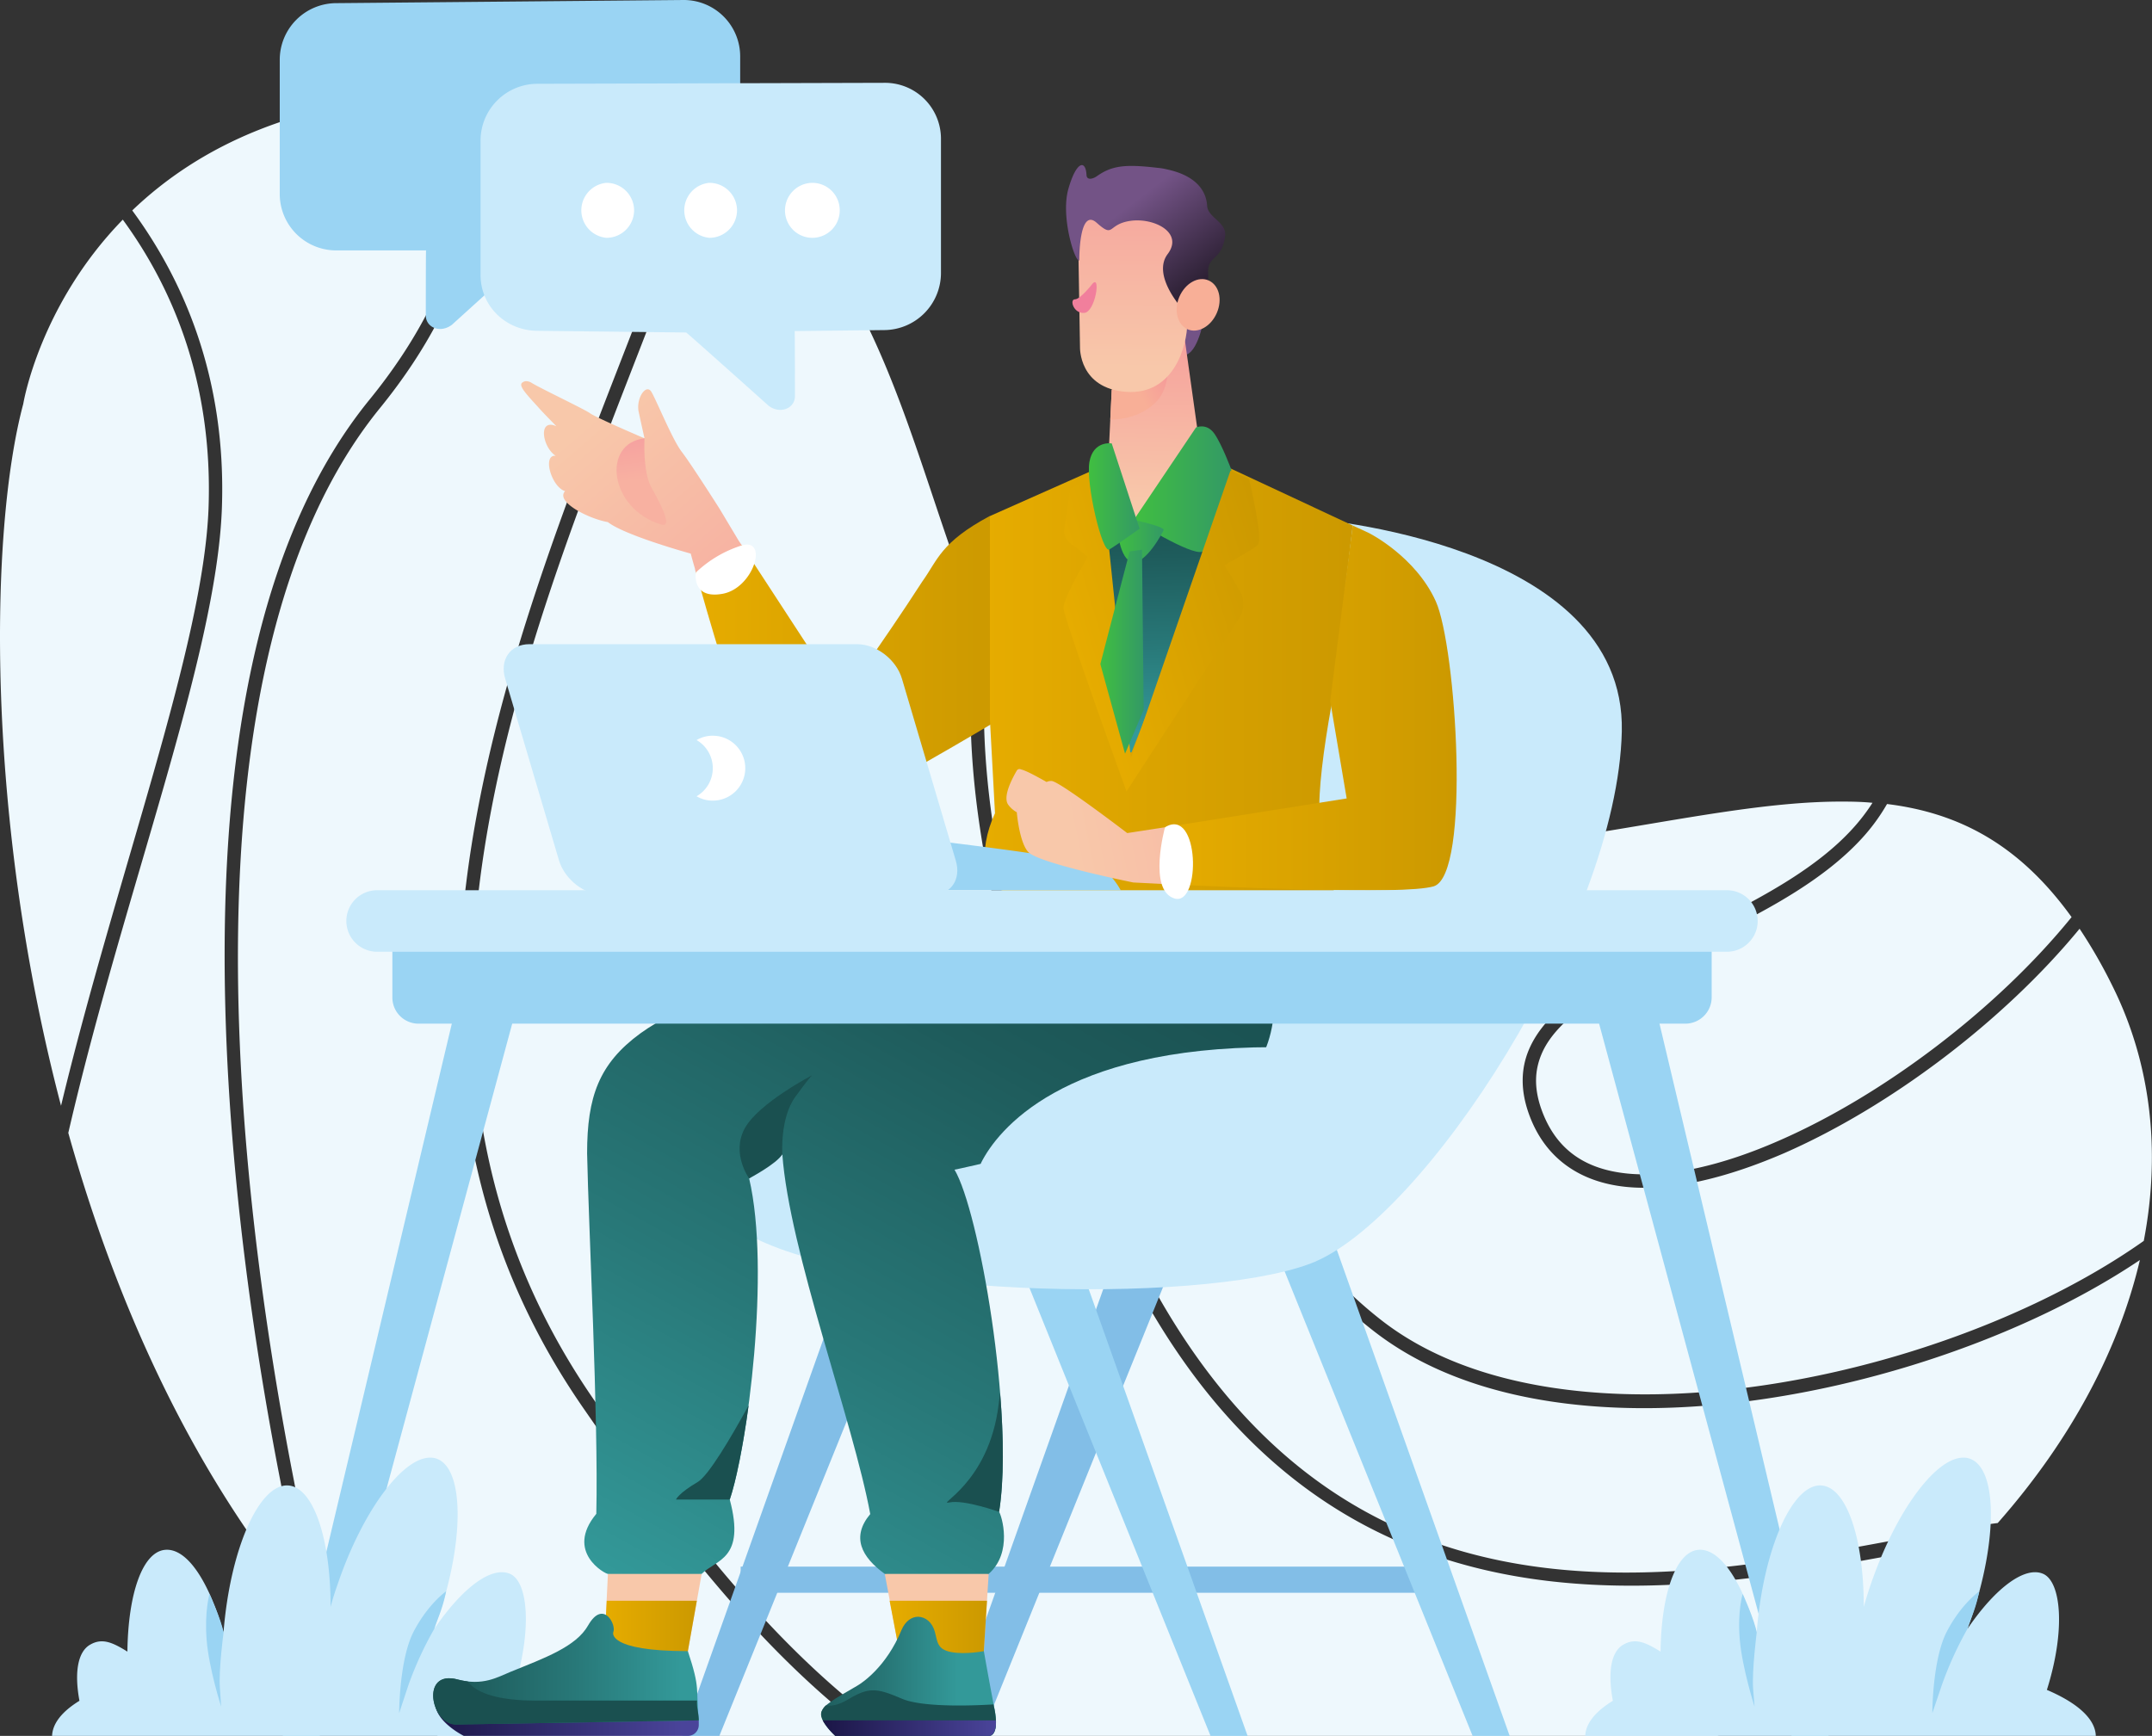<svg xmlns="http://www.w3.org/2000/svg" xmlns:xlink="http://www.w3.org/1999/xlink" viewBox="0 0 888.5 716.8"><rect x="0" y="0" width="888.5" height="716.8" fill="#333333" stroke="none"/><defs><style>.a{fill:#eef8fd;}.b{fill:#82bee7;}.c{fill:#9ad4f3;}.d{fill:#c9eafb;}.e{fill:url(#a);}.f{fill:url(#b);}.g{fill:url(#c);}.h{fill:url(#d);}.i{fill:url(#e);}.j{fill:url(#f);}.k{fill:#1a5050;}.l{fill:#fff;}.m{fill:url(#g);}.n{fill:url(#h);}.o{fill:url(#i);}.p{fill:url(#j);}.q{fill:url(#k);}.r{fill:url(#l);}.s{fill:url(#m);}.t{fill:url(#n);}.u{fill:#f17f9c;}.v{fill:url(#o);}.w{fill:#f8af97;}.x{fill:url(#p);}.y{fill:url(#q);}.z{fill:url(#r);}.aa{fill:url(#s);}.ab{fill:url(#t);}.ac{fill:url(#u);}.ad{fill:url(#v);}.ae{fill:url(#w);}.af{fill:url(#x);}.ag{fill:url(#y);}.ah{fill:url(#z);}.ai{fill:url(#aa);}.aj{fill:url(#ab);}</style><linearGradient id="a" x1="3863.64" y1="-5091.65" x2="3863.99" y2="-5100.59" gradientTransform="matrix(2.83, 0, 0, -2.83, -10682.84, -13786.35)" gradientUnits="userSpaceOnUse"><stop offset="0" stop-color="#f59999"></stop><stop offset="1" stop-color="#f8c8aa"></stop></linearGradient><linearGradient id="b" x1="3200.36" y1="-2819.06" x2="3239.8" y2="-2819.06" gradientTransform="matrix(2.83, 0, 0, -2.83, -8886.76, -7282.22)" gradientUnits="userSpaceOnUse"><stop offset="0" stop-color="#181341"></stop><stop offset="1" stop-color="#4a449a"></stop></linearGradient><linearGradient id="c" x1="249.68" y1="673.05" x2="287.73" y2="673.05" gradientUnits="userSpaceOnUse"><stop offset="0" stop-color="#e6ac00"></stop><stop offset="0.99" stop-color="#c90"></stop></linearGradient><linearGradient id="d" x1="3832.7" y1="-5109.31" x2="3874.58" y2="-5109.31" gradientTransform="matrix(2.83, 0, 0, -2.83, -10682.84, -13793.6)" gradientUnits="userSpaceOnUse"><stop offset="0" stop-color="#1a5050"></stop><stop offset="0.23" stop-color="#1e5b5b"></stop><stop offset="0.62" stop-color="#287878"></stop><stop offset="0.99" stop-color="#399"></stop></linearGradient><linearGradient id="e" x1="3904.94" y1="-5090.35" x2="3905.86" y2="-5100.64" xlink:href="#a"></linearGradient><linearGradient id="f" x1="3920.1" y1="-4992.67" x2="3859.89" y2="-5101.64" gradientTransform="matrix(2.83, 0, 0, -2.83, -10682.84, -13786.35)" xlink:href="#d"></linearGradient><linearGradient id="g" x1="287.32" y1="274.82" x2="412.84" y2="274.82" xlink:href="#c"></linearGradient><linearGradient id="h" x1="406.55" y1="279.06" x2="558.52" y2="279.06" xlink:href="#c"></linearGradient><linearGradient id="i" x1="479.95" y1="292.32" x2="601.42" y2="292.32" xlink:href="#c"></linearGradient><linearGradient id="j" x1="-616.77" y1="-11229.48" x2="-752.05" y2="-11052.59" gradientTransform="matrix(0.75, 0, -0.11, -0.75, -383.83, -8136.72)" xlink:href="#a"></linearGradient><linearGradient id="k" x1="3904.32" y1="-4900.19" x2="3902.96" y2="-4904.24" gradientTransform="matrix(2.83, -0.05, -0.05, -2.83, -10808.99, -13566.86)" gradientUnits="userSpaceOnUse"><stop offset="0"></stop><stop offset="1" stop-color="#735386"></stop></linearGradient><linearGradient id="l" x1="3914.11" y1="-4916.87" x2="3913.34" y2="-4945.83" gradientTransform="matrix(2.83, 0, 0, -2.83, -10617.14, -13789.29)" xlink:href="#a"></linearGradient><linearGradient id="m" x1="3960.04" y1="-4738.65" x2="3950.82" y2="-4744.7" gradientTransform="matrix(3.01, 0, 0, -3.58, -11428.08, -16835.28)" gradientUnits="userSpaceOnUse"><stop offset="0" stop-color="#f17d9d"></stop><stop offset="1" stop-color="#f8af97"></stop></linearGradient><linearGradient id="n" x1="3895.82" y1="-4882.32" x2="3895.03" y2="-4916.3" gradientTransform="matrix(2.83, -0.05, -0.05, -2.83, -10808.99, -13566.86)" xlink:href="#a"></linearGradient><linearGradient id="o" x1="3501.47" y1="-2753.96" x2="3482.54" y2="-2737.77" gradientTransform="matrix(2.78, 0.58, 0.58, -2.78, -7637.43, -9538.17)" xlink:href="#k"></linearGradient><linearGradient id="p" x1="3903.64" y1="-4897.26" x2="3905.84" y2="-4897.87" gradientTransform="matrix(2.83, -0.05, -0.05, -2.83, -10808.99, -13566.86)" xlink:href="#m"></linearGradient><linearGradient id="q" x1="3302.73" y1="-2646.14" x2="3303.47" y2="-2680.61" gradientTransform="matrix(2.83, 0, 0, -2.83, -8886.76, -7282.22)" xlink:href="#d"></linearGradient><linearGradient id="r" x1="468.09" y1="201.98" x2="508.41" y2="201.98" gradientUnits="userSpaceOnUse"><stop offset="0" stop-color="#40bf40"></stop><stop offset="1" stop-color="#396"></stop></linearGradient><linearGradient id="s" x1="3712.61" y1="-3743.94" x2="3714.94" y2="-3763.56" gradientTransform="matrix(2.83, 0, -0.4, -2.83, -11769.46, -10450.98)" gradientUnits="userSpaceOnUse"><stop offset="0" stop-color="#f17d9d"></stop><stop offset="1" stop-color="#f8b1a1"></stop></linearGradient><linearGradient id="t" x1="6707.21" y1="-11710.53" x2="6961.77" y2="-11612.56" gradientTransform="matrix(-0.64, 0.31, -0.41, -0.68, 128.81, -9749.64)" xlink:href="#a"></linearGradient><linearGradient id="u" x1="5165.98" y1="-2790.48" x2="5162.68" y2="-2787.16" gradientTransform="matrix(-2.41, 1.18, -1.54, -2.58, 8564.17, -12951.49)" gradientUnits="userSpaceOnUse"><stop offset="0" stop-color="#f17d9d"></stop><stop offset="1" stop-color="#f8c8aa"></stop></linearGradient><linearGradient id="v" x1="491.46" y1="-66.88" x2="580.33" y2="-66.88" gradientTransform="translate(-7.6 472.3) rotate(-16.8)" xlink:href="#c"></linearGradient><linearGradient id="w" x1="461.24" y1="223.4" x2="480.4" y2="223.4" xlink:href="#r"></linearGradient><linearGradient id="x" x1="367.35" y1="673.05" x2="407.52" y2="673.05" xlink:href="#c"></linearGradient><linearGradient id="y" x1="3252.89" y1="-2813.25" x2="3280.16" y2="-2813.25" gradientTransform="matrix(2.83, 0, 0, -2.83, -8886.76, -7282.22)" xlink:href="#d"></linearGradient><linearGradient id="z" x1="-255.87" y1="-9632.39" x2="-154.58" y2="-9632.39" gradientTransform="matrix(0.75, 0, 0, -2.14, 527.1, -19936.36)" xlink:href="#b"></linearGradient><linearGradient id="aa" x1="449.6" y1="205.01" x2="470.54" y2="205.01" xlink:href="#r"></linearGradient><linearGradient id="ab" x1="454.33" y1="269.06" x2="472.19" y2="269.06" xlink:href="#r"></linearGradient></defs><path class="a" d="M189,39h2.9c5.6,33.4.3,77.4-39.4,126.1-44,54.1-58.7,136.4-59.7,219.8s11.5,168,23,226.8c3.3,17.4,7.1,35.3,10.7,52.7C79.2,608.1,47.9,538.1,28.2,467.8,51,369,89.3,271.4,91.6,210.1c2-54.3-16.1-94.8-37-123.2C81.3,61.3,123.3,39.4,189,39Zm4.1,0h0Zm4.4.1a340.8,340.8,0,0,1,35,2.5C252.7,44,269.9,49,284.7,56c-.4,12.6-3.4,27.3-9.8,44.4-25.6,69.4-61.5,149.7-77.4,232.6s-11.7,168.5,42.9,247.8c40.9,59.3,77.2,104,120.2,136H180.8A346.4,346.4,0,0,1,134.1,673c-4.3-20.4-8.9-41.6-12.9-62.4-11.4-58.5-24-142.9-22.9-225.6s15.9-164,58.5-216.4C197,119.2,203,73.7,197.5,39.1Zm90.1,18.3,2.4,1.3Zm2.5,1.3C362.6,96.9,374.7,185.9,403.4,256c-.9,5.7-1.6,12-2.1,18.8-3.4,49.4,6.6,126.6,59.5,238.9,91.4,194,263.6,136.2,357.9,121.9-28,30-64.6,57.8-109.6,81.2H370c-45-31.7-82.4-77.1-125-139.1C191.3,499.8,187.2,416,202.9,334s51.5-162,77.2-231.7C286.2,85.9,289.3,71.4,290.1,58.7ZM50.7,90.7C70.8,118.2,88,157.3,86.1,209.9c-2.2,57.2-37.8,150.8-60.9,246.7C-6.1,337.3-4.4,219.1,9.6,166.8,9.6,166.8,16.2,126.1,50.7,90.7Zm354.7,170,1.5,3.6Zm2.2,5.2c18.2,40.6,43.6,73.3,92.6,83.3-7.1,47.8-9,141.2,66.8,200.3C620.1,591,710.6,588,789.3,563.8c35.1-10.8,68-25.9,94.2-43.5-8.6,36.6-28.1,73.9-58.7,108.6-95.3,11.9-266.6,78.5-359-117.6-52.6-111.6-62.3-187.9-59-236.1C407,272,407.3,268.9,407.6,265.9ZM760.9,331c4.1,0,8.2.1,12.2.5a79,79,0,0,1-8.5,11c-14.3,15.6-35.8,27.4-57.5,38.2s-43.7,20.5-58.9,32.4c-7.6,5.9-13.6,12.5-16.9,20.2s-3.6,16.4-.3,26c6.6,19.2,21.6,28.9,40.4,30.8s41.6-3.7,65.4-14c43.3-19,90.2-54.2,121.8-92.6A208,208,0,0,1,872,406.8c15.9,31.7,20.3,68.2,13.1,105.6-26.3,18.6-60.6,34.8-97.4,46.1C710,582.4,621,584.6,570.4,545.2c-72.8-56.8-71.5-147.5-64.7-194.9q5.9.9,12,1.5c102.2,8.9,181.2-21.1,243.2-20.8Zm15.3.7,2.8.3Zm2.9.3c29.2,3.6,54.3,16.3,76.2,46.7-30.9,38.1-77.9,73.6-120.8,92.3-23.2,10.2-45.2,15.3-62.5,13.6s-29.8-9.7-35.8-27.1c-2.9-8.6-2.5-15.6.2-22.1s8-12.4,15.2-18c14.3-11.2,36.1-20.9,57.9-31.7s44-22.9,59.2-39.5A79.6,79.6,0,0,0,779.1,332ZM502.8,349.7l2.4.5ZM26.7,462.5l1.5,5.3Z"></path><path class="b" d="M305.8,646.9H593v10.8H305.8Z"></path><path class="c" d="M550.8,512.9l72.5,203.9H608L525.5,512.9Z"></path><path class="b" d="M462.4,512.9,389.9,716.8h15.3l82.5-203.9Z"></path><path class="b" d="M354.2,512.9,281.7,716.8H297l82.5-203.9Z"></path><path class="c" d="M442.6,512.9l72.5,203.9H499.8L417.4,512.9Z"></path><path class="d" d="M540.1,214.1s131.3,9.3,129.5,88S587.5,504.6,540.7,521.9s-193.9,13.7-236.1-14.7-19.1-77.7,18.3-73,163.7-67.4,173.5-124.8,17.3-92.3,43.7-95.3Z"></path><path class="c" d="M189.2,411.5,116.7,716.8H132l82.5-305.3Z"></path><path class="e" d="M289.7,649.9l-6,33.6c-10.9,4.9-25.2-2.8-34-7.1l1.3-26.5,18.8-3.5Z"></path><path class="d" d="M177.6,601.9a7.5,7.5,0,0,1,2.6.4c11.4,3.9,11.7,33.5.6,66.1h0l-1.5,4.2c11.8-17.3,23.8-26,31.3-22.7s9.2,23.2,1.5,47.9c12.9,5.5,19.9,12.1,20.1,19H21.5c.2-5.1,4-10,11.3-14.5-2.2-11.9-.6-20.2,4.3-23.1s9.1-1.2,15.5,2.8c.3-24.2,6.3-40.9,15.3-42S86,652.3,92.3,674.1v-.3c2.8-34.4,14.8-61.4,26.8-60.4,10.2.8,17.4,21.6,17.4,50.1.8-3.1,1.8-6.2,2.9-9.3,10.1-29.8,26.6-52.3,38.2-52.3Z"></path><path class="c" d="M179.3,672.6a142.9,142.9,0,0,0-10.7,23.3l-3.8,11.5s0-22.2,6-33.7,13.4-16.6,13.4-16.6c-1.6,7.7-3.3,10.5-4.9,15.5Z"></path><path class="c" d="M92.3,674.1s-2.1,15.6-1.5,23.1l.5,7.5s-5.1-15.9-6-27.7,1.2-18.8,1.2-18.8,4.9,10.7,5.8,15.9Z"></path><path class="f" d="M288.5,710.4v1.8a4.5,4.5,0,0,1-4.5,4.6H191.5s-11.7-5.8-11.8-13.5,13.4,3.3,27.5,3.3h75.9Z"></path><path class="g" d="M250.5,661l-.8,15.4c8.8,4.3,23.1,12,34,7.1l4-22.5Z"></path><path class="h" d="M288.5,710.4c-1.3-13.7.8-12.6-4.5-28.6-33.6,0-30.8-7.8-30.8-7.8,1.4-3-4.1-13.8-10.4-2.8-5,8.8-17.9,13.4-31.9,19.1-5.4,2.2-11.5,6-22,3.2-15.4-4.1-11,18.6-.6,18.6Z"></path><path class="i" d="M365.3,649.9l6.6,35.3,33.9,2.5,2.4-37.8q-20.7-5.9-42.9,0Z"></path><path class="j" d="M391,377.9s-95.1,26-126.6,48.8c-17.1,12.5-22,26.2-22,49.5.6,30.5,4.7,108.8,3.8,148.9-13.1,15.8,3.8,24.9,4.8,24.8h38.7c6-6,18.2-5.9,11.6-30.7,7.3-21.5,16.9-94.6,8-132.6,5.2-5.1,12.1-8,13.7-10,2.9,40.1,29.2,110.2,36.3,148.6-7.9,9.4-3.7,17.7,6,24.7h42.9c10.1-8.9,5.3-24.2,4.3-25.6,6.3-40.9-8.3-124.4-18.4-141.3,11-2.2,115.5-26.2,126.2-45.3s4.4-44.1-.3-60.8c-2.9-10.4-129,1-129,1Z"></path><path class="k" d="M323,476.6s-1-14.9,5.3-23.6,7-9,7-9-22.1,11.5-27.8,21.9,1.8,20.7,1.8,20.7,11.5-6.1,13.7-10Z"></path><path class="k" d="M309.1,580.3c-7.3,13.3-16.6,29.1-21.1,31.7-8,4.7-8.9,7.2-8.9,7.2h22.2C303.9,611.5,306.8,597.2,309.1,580.3Z"></path><path class="k" d="M412.9,575.1c-.2,1.6-.4,3.1-.6,4.9-4,32.7-26.3,41.7-20.3,40.4s20.5,3.9,20.5,3.9c2.1-13.2,1.9-30.8.4-49.2Z"></path><path class="d" d="M606.8,395.2s6.5,37.2-81,37.2S411.7,467,405.1,480.1s91.5,42.7,149.9,3.3,51.8-88.2,51.8-88.2Z"></path><path class="c" d="M682.5,411.5,755,716.8H739.7L657.2,411.5Z"></path><path class="l" d="M419.7,359.3c-.5,0-12.7,19.1-4.8,20.2,44.6,6.3,89.4,9.8,135.3,1.7,7.9-1.4-6.2-21.9-6.7-21.9Z"></path><path class="c" d="M282.2,0a23.3,23.3,0,0,1,23.4,23.4V78.7c0,13-10.5,23.1-23.4,23.4l-61.5,1.3c-.7.4-34.1,30.7-34.1,30.7-4.9,3.7-10.9,1.1-10.8-4,0,0,0-26.3.1-26.7h-37A23.3,23.3,0,0,1,115.5,80V24.7A23.4,23.4,0,0,1,138.9,1.3Z"></path><path class="m" d="M412.8,297l-4.1-83.9h-.1c-20.3,10.9-21.4,18.1-27.8,27-17.4,26.9-33.2,48.3-33.2,48.3l-41.3-63.3-1.4.8-10.4,6.1-7.2,4.3c4.4,15.7,16.2,56.7,25.3,79.6,2.8,7,9.9,24.7,28.8,19.6,12.9-3.4,71.4-38.6,71.4-38.6Z"></path><path class="n" d="M558.5,217l-70.2-32.8L462.9,189l-54.2,24.1V297l2.1,38.8c-7.4,16-5,31.8,6.3,32.8,45.6,8.7,89.1,5.2,132.3,0,8.2-4.9,6.6-22.9-4.6-31.9-.6-9.8,1.6-27.1,4.9-45.4Z"></path><path class="o" d="M558.5,217l-9.3,72.5,6.8,40.2-75,11.9L479.9,365c26.3,1.3,99.3,4.7,112,1,15.5-4.6,9.3-99.1.9-117.7s-27.6-28.2-27.6-28.2Z"></path><path class="p" d="M217.1,157.4a2.5,2.5,0,0,0-1.2.4c-2,1.1.3,3.8,6.1,10.1,2,2.3,4.9,5.2,7.7,8.1-7.7-3.4-5.8,8.6-.3,12.2-5.6-.5-1.7,12.9,3.9,14.6-4.1,4.4,9.7,11.4,17.7,12.8,5.7,4.5,25.2,10.5,34.2,13,.2.9,1.3,4.8,1.7,6.1a10.5,10.5,0,0,0,.4,1.7l7.2-4.3,10.4-6.1,1.4-.8-1.3-1.9-7.9-13.2s-11.8-18.6-15.6-23.5-10.3-20.9-12.5-24.7-6.5,2.6-5.3,8.2,2.4,10.9,2.4,10.9-20.1-8.6-22.4-10.3-20.7-10.4-24.2-12.6a4.2,4.2,0,0,0-2.4-.7Z"></path><path class="q" d="M497.3,130.3s-2.1,13.9-7.3,16.1S485.1,127.3,497.3,130.3Z"></path><path class="r" d="M489.2,140.4l6.7,47.8c-17.9,31.4-38.5,35.7-38.5,6.2l1.6-33.5Z"></path><path class="s" d="M481.2,145.8,459,160.9l-.6,12.4c5.8-.1,12.8-1.6,18.4-6.8S483.1,151.7,481.2,145.8Z"></path><path class="t" d="M445.1,95.6l.8,47.8s-.5,17,19.1,18.4,25.2-19,25.2-28.6-.4-25.3-.6-40.4-44.9-21.4-44.5,2.8Z"></path><path class="u" d="M451.1,117.1s-5,6.5-7.3,6.5-.6,6,3.9,5.6,6.9-15.8,3.4-12.1Z"></path><path class="v" d="M481.6,69.9a22,22,0,0,0-3.7-.6c-13.5-1.6-18.9-.9-25.1,3.5-1.6,1.1-4,1.7-4.2-.4-.3-6.6-4.2-6-7.5,5.6s2.8,30.5,4.5,29.5c0,0-.2-22.1,7.2-15.5s4.2.6,13.9-.8,22.1,4.8,15.4,13.7,6.2,22.8,6.2,22.8,5.3-.5,5.9-.9,5.1-5.1,4.6-14c-.4-7.4,5.6-5,7-15.1.9-6-7.1-7.7-7.4-12.7-.5-7.9-6.7-13-16.8-15.1Z"></path><path class="w" d="M502.4,129.2c-2.4,5.6-7.8,8.6-12,6.8s-5.9-7.8-3.5-13.4,7.8-8.7,12.1-6.8S504.8,123.6,502.4,129.2Z"></path><path class="x" d="M491.4,129.9c0-.3-.6-5.2,1.7-7.7s5.7-.5,5.3.5-2.9.9-2.3,2.4,1.1,8-4.7,4.8Z"></path><path class="y" d="M448.8,220.4l19.3-5.7,33.5,9-34.4,86.9-3.7.6Z"></path><path class="z" d="M468.1,214.7s23.7,14.9,28.3,13.1,12-33.8,12-33.8-3.8-10.3-7-14.9-7.6-2.6-7.6-2.6Z"></path><path class="c" d="M172.9,379.5H695.7a10.9,10.9,0,0,1,11,10.9v21.4a10.9,10.9,0,0,1-11,10.9H172.9A10.8,10.8,0,0,1,162,411.8V390.4A10.8,10.8,0,0,1,172.9,379.5Z"></path><path class="c" d="M337.7,339.5l.3.9h.2v-.7Zm.5.9-6.8,27.2H462.7a30.2,30.2,0,0,0-6.2-7.9C449.3,352.8,370.9,346.6,338.2,340.4Z"></path><path class="d" d="M155.7,367.6H713a12.7,12.7,0,0,1,0,25.4H155.7a12.7,12.7,0,0,1,0-25.4Z"></path><path class="aa" d="M273,216.6c5.1,1.5-.5-8.9-4.1-15.4s-2.8-20.2-2.8-20.2c-17.9,2.1-14.5,29.2,6.9,35.6Z"></path><path class="d" d="M218.6,266H353.9c7.9,0,16.2,6.4,18.5,14.3l22.2,75c2.4,7.9-2.1,14.3-10,14.3H249.3c-7.9,0-16.1-6.4-18.5-14.3l-22.2-75c-2.4-7.9,2.1-14.3,10-14.3Z"></path><path class="ab" d="M481,341.6,465.4,344s-27.3-20.9-31.1-21.5a4.3,4.3,0,0,0-2.2.4c-4.6-2.6-8.5-4.7-10.6-5.2h0a1.3,1.3,0,0,0-1.7.5c-1.2,2.1-6,10.4-3.6,14a11.1,11.1,0,0,0,3.6,3.2c.6,6.3,2.3,14.8,5.4,17,6.9,4.8,42.7,12,42.7,12l12,.6Z"></path><path class="ac" d="M419.8,335.4l3.5-10.8s-3.9,2.5-4.3,5.1a15.6,15.6,0,0,0,.8,5.7Z"></path><path class="l" d="M294.3,303.8a12.9,12.9,0,0,0-6.7,1.8,13.4,13.4,0,0,1,0,23.2,12.9,12.9,0,0,0,6.7,1.8,13.4,13.4,0,0,0,0-26.8Z"></path><path class="d" d="M221.8,34.6a23.5,23.5,0,0,0-23.4,23.6v55.3c0,13,10.5,23,23.4,23.1l61.5.7c.6.3,34.1,30.3,34.1,30.3,4.9,3.6,10.9.9,10.8-4.1,0,0,0-26.4-.1-26.8l37-.4a23.6,23.6,0,0,0,23.4-23.6V57.3a23.1,23.1,0,0,0-23.4-23.1Z"></path><path class="l" d="M250.3,75.5a11.4,11.4,0,0,0,.1,22.7h0a11.4,11.4,0,0,0,11.4-11.3h0a11.4,11.4,0,0,0-11.4-11.4h-.1Z"></path><path class="l" d="M292.8,75.5a11.4,11.4,0,0,0,.1,22.7h0a11.4,11.4,0,0,0,11.4-11.3h0a11.4,11.4,0,0,0-11.4-11.4h-.1Z"></path><path class="l" d="M335.3,75.5a11.4,11.4,0,0,0-11.2,11.4,11.3,11.3,0,0,0,11.3,11.3h0a11.3,11.3,0,0,0,11.3-11.3h0a11.3,11.3,0,0,0-11.3-11.4h-.1Z"></path><path class="d" d="M810.6,601.9a7.5,7.5,0,0,1,2.6.4c11.5,3.9,11.7,33.5.6,66.1h0l-1.5,4.2c11.8-17.3,23.9-26,31.3-22.7s9.3,23.2,1.5,47.9c12.9,5.5,20,12.1,20.2,19H654.5c.2-5.1,4.1-10,11.4-14.5-2.2-11.9-.7-20.2,4.2-23.1s9.1-1.2,15.5,2.8c.3-24.2,6.4-40.9,15.3-42s18.1,12.3,24.4,34.1v-.3c2.8-34.4,14.8-61.4,26.8-60.4,10.2.8,17.4,21.6,17.4,50.1.9-3.1,1.8-6.2,2.9-9.3,10.2-29.8,26.6-52.3,38.2-52.3Z"></path><path class="c" d="M812.3,672.6a147,147,0,0,0-10.6,23.3l-3.9,11.5s0-22.2,6-33.7,13.4-16.6,13.4-16.6c-1.6,7.7-3.3,10.5-4.9,15.5Z"></path><path class="c" d="M725.3,674.1s-2,15.6-1.5,23.1l.6,7.5s-5.1-15.9-6.1-27.7,1.2-18.8,1.2-18.8,4.9,10.7,5.8,15.9Z"></path><path class="ad" d="M508,194.4,466.9,313.1,454.7,195.5l-12.8,6.2s-2.3,15.9-2.5,16.8-.3,4,3.5,6.6a66.9,66.9,0,0,1,6.2,4.9s-10.2,16.9-10,21.2,26,75.6,26,75.6l46.3-71.2a10.7,10.7,0,0,0,.5-11.5c-3.5-6.2-6.4-10.7-6.4-10.7s11.4-6.2,13.8-8.4-3.6-27.2-3.6-27.2Z"></path><path class="l" d="M287.3,236.4s-1.9,11.1,11,8.8,19.1-23.2,8-20a48.9,48.9,0,0,0-19,11.2Z"></path><path class="l" d="M481,341.6s-7.2,26,3.9,29.4S495.3,332.8,481,341.6Z"></path><path class="k" d="M185.6,693c-11.4-.2-6.9,19.1,2.7,19.1l100.2-1.7c0-3-1-5.5-.7-8.2h-67c-19.3,0-25.6-5-27.7-7.9a38.3,38.3,0,0,1-4.2-.8A13.9,13.9,0,0,0,185.6,693Z"></path><path class="ae" d="M461.2,217.7s1,13.6,6.4,14.4,12.2-11.7,12.8-13.2-12.3-4.2-12.3-4.2Z"></path><path class="af" d="M367.3,661l4.2,22a182.5,182.5,0,0,0,34.5,1.9l1.5-23.9Z"></path><path class="ag" d="M379.1,667.6c-2.6,0-5.3,1.7-6.9,5.5-6.2,15-15.9,21.6-18.3,23-10,5.8-14,8-14.8,11s5.8,9.7,5.8,9.7h63.5s4.4.3,2.2-11.1-4.4-23.9-4.4-23.9-7.5,1.5-13.4.4-5.7-4.2-6.8-8.3-3.9-6.2-6.9-6.3Z"></path><path class="k" d="M360.7,698c-3.1-.1-6.1,1.1-10.5,3.7s-7,2.8-9.2,2.5a6.9,6.9,0,0,0-1.9,2.9c-1,3.7,5.8,9.7,5.8,9.7h63.5s4.4.3,2.2-11.1a16.2,16.2,0,0,1-.4-1.9c-5.1.3-28.4,1.6-37.7-2.3C367.3,699.3,363.9,698,360.7,698Z"></path><path class="ah" d="M339.7,710.4a26.4,26.4,0,0,0,5.2,6.4h63.5s2.5.1,2.8-4.9a7.5,7.5,0,0,1,0-1.5Z"></path><path class="ai" d="M470.5,218.3s-9.6,6.9-12.5,8.6-9.8-27.3-8.2-36.2,9.2-7.6,9.2-7.6Z"></path><path class="aj" d="M471.5,227l.7,66.1-7.7,18.1-10.2-37,12.1-46.5Z"></path></svg>